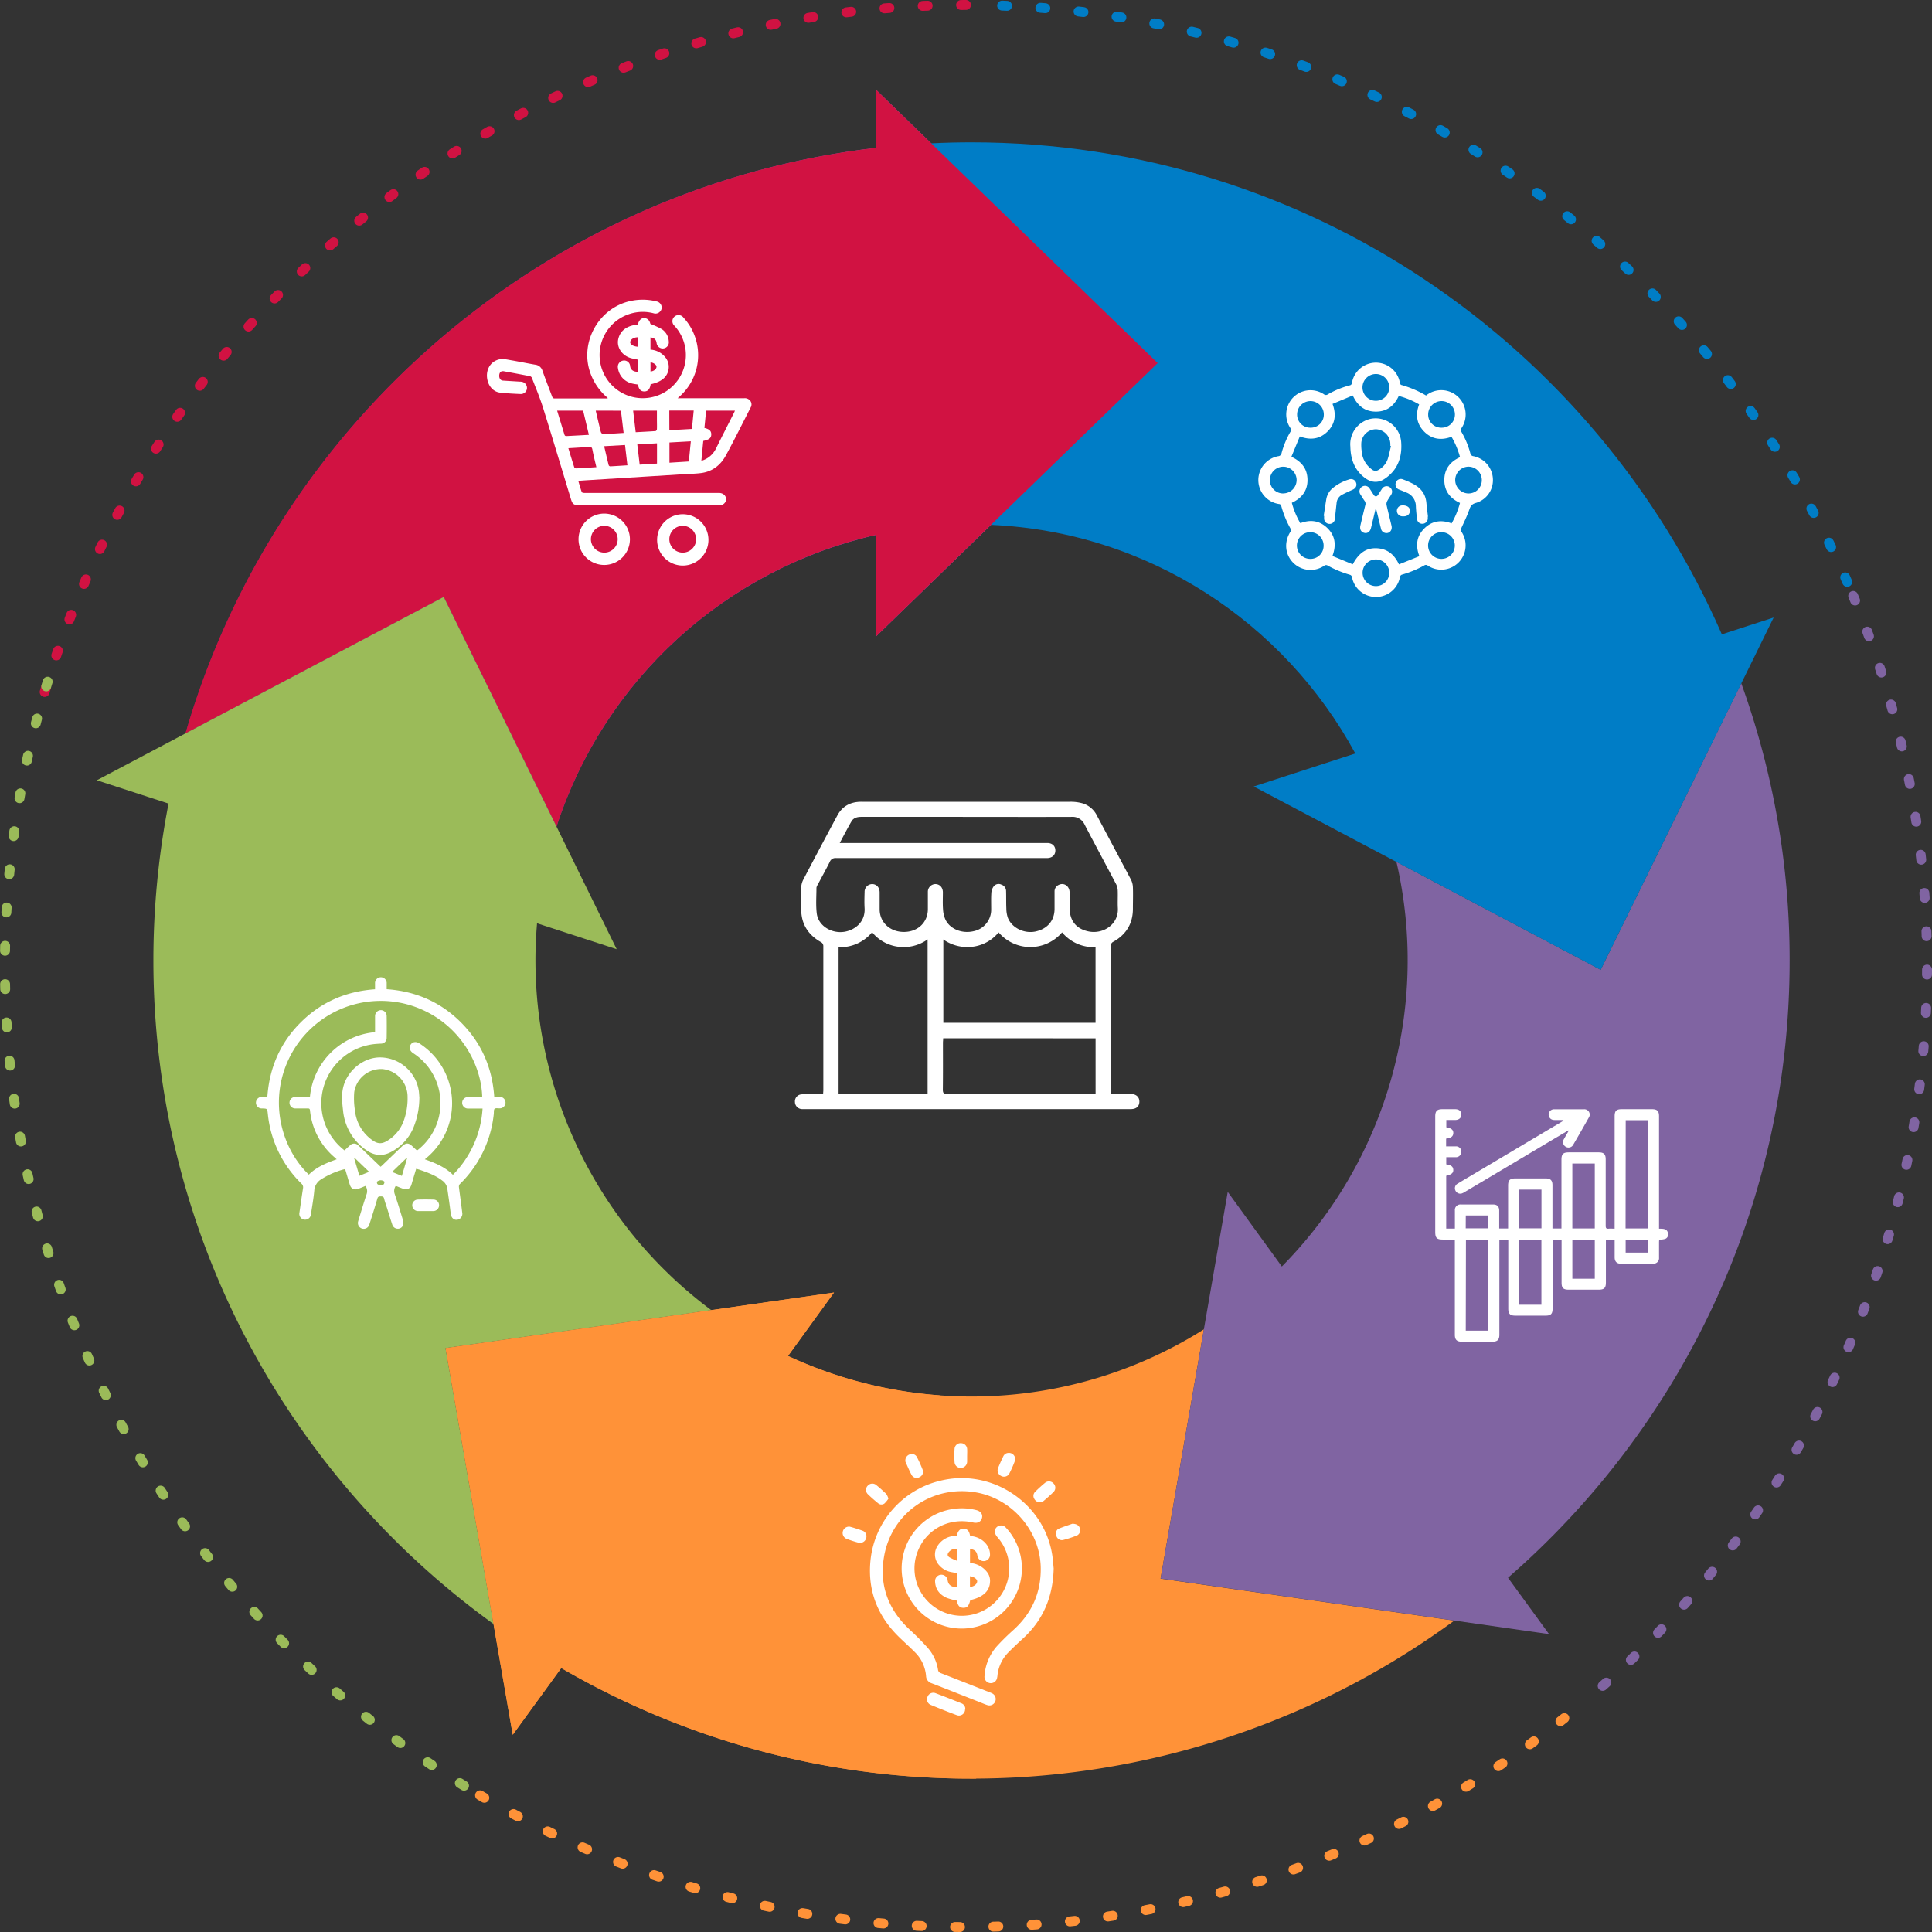 <svg xmlns="http://www.w3.org/2000/svg" xmlns:xlink="http://www.w3.org/1999/xlink" viewBox="0 0 966.41 966.41"><rect x="0" y="0" width="966.41" height="966.41" fill="#333333" stroke="none"/><defs><style>.a,.j,.k,.l,.m,.n{fill:none;}.b{clip-path:url(#a);}.c{clip-path:url(#b);}.d{fill:url(#c);}.e{fill:#ff9238;}.f{fill:#8064a2;}.g{fill:#007dc6;}.h{fill:#d11242;}.i{fill:#9bbb59;}.j{stroke:#d11242;}.j,.k,.l,.m,.n{stroke-linecap:round;stroke-miterlimit:10;stroke-width:4.95px;stroke-dasharray:2.47 16.71;}.k{stroke:#007dc6;}.l{stroke:#8064a2;}.m{stroke:#ff9238;}.n{stroke:#9bbb59;}.o{fill:#fff;}</style><clipPath id="a" transform="translate(-216.8 -216.8)"><rect class="a" width="1400" height="1400"/></clipPath><clipPath id="b" transform="translate(-216.8 -216.8)"><path class="a" d="M655,290.77C490,310,354.64,427.87,309.58,583.67l129.21-68.28,56.39,114.88A219,219,0,0,1,655,484.37v50.77L795.88,398.42,655,261.7Z"/></clipPath><linearGradient id="c" y1="1400" x2="1" y2="1400" gradientTransform="matrix(486.31, 0, 0, -486.31, 92.78, 681061.05)" gradientUnits="userSpaceOnUse"><stop offset="0" stop-color="#821868"/><stop offset="1" stop-color="#a077ec"/></linearGradient></defs><title>Zasób 2</title><g class="b"><g class="c"><rect class="d" x="92.78" y="44.91" width="486.31" height="368.56"/></g><g class="b"><path class="e" d="M944.24,1027.45l-146.91-21L819,881.76a217.76,217.76,0,0,1-208,13.3l23-31.72L439.68,891.15l33.6,193.4,24.26-33.38a408.42,408.42,0,0,0,446.71-23.72" transform="translate(-216.8 -216.8)"/><path class="f" d="M1112,697.23a407.36,407.36,0,0,0-24.2-138.67L1017.48,701.9l-102.17-54A218,218,0,0,1,858,850.32L830.93,813l-33.6,193.4,194.32,27.81L971.12,1006C1057.41,930.89,1112,820.32,1112,697.23" transform="translate(-216.8 -216.8)"/><path class="g" d="M1078.09,534.1C1014.94,389.39,870.5,288,702.79,288q-10.15,0-20.18.5l29.93,190.84c78.72,3.48,146.73,48.87,182.2,114.36l-50.82,16.51,173.55,91.72L1104,525.69Z" transform="translate(-216.8 -216.8)"/><path class="h" d="M795.88,398.42,655,261.7v29.07C490,310,354.64,427.87,309.58,583.67l129.21-68.28,56.39,114.88A219,219,0,0,1,655,484.37v50.77Z" transform="translate(-216.8 -216.8)"/><path class="i" d="M572.57,872.13a218,218,0,0,1-87.93-174.91c0-6.26.28-12.45.8-18.57l39.83,12.94-86.5-176.21L265.23,607.1l35.88,11.66a409.7,409.7,0,0,0-7.58,78.46c0,136.46,67.14,257.51,170.11,331.91l-24-138Z" transform="translate(-216.8 -216.8)"/><path class="e" d="M680.49,995.33c1.45-26.86,6-53.66,6.3-80.56a216.54,216.54,0,0,1-75.84-19.7l23-31.72L439.68,891.15l33.6,193.4,24.26-33.38a406.73,406.73,0,0,0,205.26,55.31l2.37,0c-21.19-32.79-26.75-72.74-24.67-111.13" transform="translate(-216.8 -216.8)"/><path class="j" d="M700,219.27c-223.21,0-410.9,152.13-465,358.37" transform="translate(-216.8 -216.8)"/><path class="k" d="M1140.8,507.86c-72-164.84-233.66-281.52-423.36-288.28" transform="translate(-216.8 -216.8)"/><path class="l" d="M1018.48,1060.1C1118,972,1180.73,843.34,1180.73,700a479.48,479.48,0,0,0-33.34-176.26q-3.16-8-6.59-15.87" transform="translate(-216.8 -216.8)"/><path class="m" d="M456.93,1114.84A481,481,0,0,0,1000.84,1075" transform="translate(-216.8 -216.8)"/><path class="n" d="M240.65,557.79q-6.25,20.2-10.74,41.12A482.6,482.6,0,0,0,219.27,700c0,170.09,88.33,319.54,221.62,405q5.41,3.46,10.91,6.79" transform="translate(-216.8 -216.8)"/><path class="o" d="M930.09,414.68a12.18,12.18,0,0,1,17.82,16.19,1.62,1.62,0,0,0-.07,2,43,43,0,0,1,4.42,10.64,1.73,1.73,0,0,0,1.55,1.48,12.1,12.1,0,0,1,9.75,11.28,11.85,11.85,0,0,1-8.49,12.1c-2,.55-2.68,1.54-3.31,3.35-1.12,3.22-2.65,6.3-4.07,9.41a1.32,1.32,0,0,0,.07,1.54,12.17,12.17,0,0,1-17,16.88,1.48,1.48,0,0,0-1.29-.05,53.46,53.46,0,0,1-11.5,4.77,1.48,1.48,0,0,0-.86,1,12.21,12.21,0,0,1-24.07,0,1.49,1.49,0,0,0-.88-.93,53.51,53.51,0,0,1-11.49-4.78,1.49,1.49,0,0,0-1.29.09,12.23,12.23,0,0,1-15.69-1.35c-4.2-4.23-4.69-10.48-1.29-15.69a1.5,1.5,0,0,0,0-1.3,49,49,0,0,1-4.69-11.4,1.21,1.21,0,0,0-1.16-1A12.12,12.12,0,0,1,856.2,445a1.8,1.8,0,0,0,1.65-1.52,42.94,42.94,0,0,1,4.41-10.64,1.54,1.54,0,0,0,0-1.94A12.13,12.13,0,0,1,879,414a1.61,1.61,0,0,0,2,.07,44.58,44.58,0,0,1,10.86-4.48,1.36,1.36,0,0,0,1.2-1.24,12.17,12.17,0,0,1,24,0c.07.38.35.93.64,1a52.56,52.56,0,0,1,12.4,5.27m-46.78,4.16c2,5.31,1.4,10-2.44,13.84s-8.58,4.49-13.9,2.49l-4.21,10.18c5.13,2.38,8,6,8.06,11.52s-2.94,9.21-7.84,11.49a41,41,0,0,0,4.25,10.2c4.83-1.86,9.26-1.39,13.06,2,4.33,3.89,5.11,8.74,3,14.4l10.16,4.18c2.91-5.49,6.47-8,11.24-8.06,5.63,0,9.42,2.81,11.88,8.09L926.78,495c-2-5.34-1.39-10,2.46-13.85s8.57-4.5,13.66-2.55a41.91,41.91,0,0,0,4.2-10.22c-5-2.33-7.85-6-7.83-11.5s2.95-9.14,7.85-11.4a41.12,41.12,0,0,0-4.26-10.19c-5.16,1.91-9.82,1.28-13.66-2.59s-4.44-8.53-2.52-13.61a40.31,40.31,0,0,0-10.21-4.21c-2.32,5-6,7.86-11.51,7.83s-9.15-3-11.49-8.08l-10.17,4.24m28.43-8.27a6.7,6.7,0,1,0-6.71,6.69,6.71,6.71,0,0,0,6.71-6.69m-53.06,53a6.7,6.7,0,0,0,6.72-6.66,6.69,6.69,0,1,0-13.38,0,6.63,6.63,0,0,0,6.66,6.69m46.35,33a6.67,6.67,0,1,0,6.71,6.66,6.68,6.68,0,0,0-6.71-6.66m53-39.71a6.7,6.7,0,0,0-6.7-6.68,6.69,6.69,0,1,0,.18,13.39,6.62,6.62,0,0,0,6.52-6.7m-79.13,32.83a6.68,6.68,0,1,0-6.71,6.6,6.54,6.54,0,0,0,6.71-6.6M937.87,483a6.63,6.63,0,0,0-6.72,6.63,6.68,6.68,0,0,0,13.37.09,6.69,6.69,0,0,0-6.65-6.72m0-52.26a6.56,6.56,0,0,0,6.7-6.62,6.69,6.69,0,0,0-13.38,0,6.52,6.52,0,0,0,6.68,6.62m-65.59,0a6.51,6.51,0,0,0,6.71-6.58,6.68,6.68,0,0,0-13.36-.08,6.54,6.54,0,0,0,6.65,6.66" transform="translate(-216.8 -216.8)"/><path class="o" d="M892.23,439.76a13,13,0,0,1,10.19-13.45,12.81,12.81,0,0,1,15.25,11.43c.43,5.33-.5,10.5-4,14.8a20,20,0,0,1-4.48,3.93c-3.11,2-6.45,1.73-9.47-.48-4.79-3.51-6.95-8.38-7.38-14.15-.05-.69-.07-1.39-.1-2.08m20.34.17-.31-.08c0-.27,0-.54,0-.81a7.53,7.53,0,0,0-7-7.51,7.4,7.4,0,0,0-7.51,6.58,21.84,21.84,0,0,0,.16,4.26,12.25,12.25,0,0,0,5.16,9.28,2.72,2.72,0,0,0,3.32.17,9.91,9.91,0,0,0,4.47-5.13c.74-2.2,1.16-4.51,1.72-6.78" transform="translate(-216.8 -216.8)"/><path class="o" d="M905,470.91c-.86,3.55-1.62,6.77-2.41,10-.46,1.85-1.76,2.8-3.29,2.45-1.69-.39-2.46-1.83-2-3.78.8-3.37,1.6-6.74,2.44-10.09a2.34,2.34,0,0,0-.35-2.14c-.72-1-1.35-2.06-2-3.11a2.74,2.74,0,1,1,4.6-2.94c.66,1,1.28,2,1.92,3s1.51,1.12,2.26,0c.64-1,1.26-2,1.92-3a2.73,2.73,0,1,1,4.6,2.94c-.65,1.09-1.42,2.11-2,3.24a3.05,3.05,0,0,0-.32,1.89c.78,3.49,1.68,7,2.49,10.44.54,2.32-1.24,4.16-3.38,3.51a2.69,2.69,0,0,1-1.9-2.12q-1.12-4.6-2.26-9.19c-.06-.25-.16-.48-.33-1" transform="translate(-216.8 -216.8)"/><path class="o" d="M878.94,474.81c.43-2.81.85-5.63,1.31-8.44a9.27,9.27,0,0,1,3.61-5.74,23,23,0,0,1,7.75-4,2.66,2.66,0,0,1,3.54,1.68c.51,1.47-.23,2.8-1.82,3.49s-3.43,1.55-5.1,2.42a5.14,5.14,0,0,0-2.85,4.22q-.39,3.5-.76,7c0,.42,0,.85-.13,1.26a2.67,2.67,0,0,1-2.76,2.15,2.71,2.71,0,0,1-2.57-2.38,14.28,14.28,0,0,1,0-1.62l-.2,0" transform="translate(-216.8 -216.8)"/><path class="o" d="M931,475.26c0,.35,0,.7,0,1a2.72,2.72,0,0,1-2.55,2.53,2.6,2.6,0,0,1-2.8-2.22c-.28-2.17-.52-4.36-.61-6.55a7.34,7.34,0,0,0-4.88-6.9q-1.64-.71-3.31-1.36a2.72,2.72,0,0,1-1.87-3.46,2.64,2.64,0,0,1,3.62-1.69,41.58,41.58,0,0,1,5.16,2.28c3.69,2,6.08,4.9,6.51,9.21.24,2.38.54,4.74.82,7.11H931" transform="translate(-216.8 -216.8)"/><path class="o" d="M918.49,469.59c2.59,0,4,1.48,3.47,3.43-.37,1.48-1.66,2.2-3.65,2.05a2.76,2.76,0,0,1-2.76-2.58,2.71,2.71,0,0,1,2.08-2.81,4.57,4.57,0,0,1,.85-.09" transform="translate(-216.8 -216.8)"/><path class="o" d="M1024.57,836.89h-4.48v1.4q0,10,0,20.07c0,2.64-.89,3.54-3.49,3.54h-15.25c-2.55,0-3.43-.89-3.43-3.47q0-10,0-20.07v-1.43h-4.44c0,.37-.06.77-.06,1.17q0,16.63,0,33.26c0,2.68-.87,3.55-3.57,3.55h-15c-2.69,0-3.6-.89-3.6-3.55q0-16.46,0-32.92V836.9h-4.45v1.26q0,23.17,0,46.34c0,2.43-1,3.43-3.39,3.43H948c-2.48,0-3.47-1-3.47-3.47q0-23.11,0-46.22v-1.4h-6c-3,0-3.81-.8-3.81-3.8q0-28.9,0-57.8c0-2.67.92-3.61,3.56-3.61,2.14,0,4.28,0,6.42,0,1.9,0,3.06,1,3.09,2.64s-1.13,2.74-3.08,2.77c-1.45,0-2.9,0-4.45,0v3.65c2.54.45,3.55,1.29,3.5,2.92s-1.15,2.48-3.6,2.74v3.87c1.66,0,3.25,0,4.84,0a2.67,2.67,0,0,1,2.75,3.17,2.72,2.72,0,0,1-2.89,2.25c-1.52,0-3,0-4.63,0v3.58c2.48.39,3.44,1.14,3.52,2.71s-.87,2.4-3.54,3v26.42h4.34V830.1c0-2.6,0-5.2,0-7.8a2.73,2.73,0,0,1,3-3q8.09,0,16.17,0c2,0,3,1.07,3,3.08,0,2.94,0,5.88,0,8.92h4.45v-1.28q0-10.09,0-20.19c0-2.67.92-3.57,3.59-3.57h15.26c2.36,0,3.34,1,3.34,3.34q0,10.09,0,20.18v1.54h4.5v-1.47q0-16.46,0-32.92c0-2.85.84-3.69,3.68-3.7h15c2.51,0,3.45.94,3.45,3.47,0,11.09,0,22.17,0,33.26,0,1.18.32,1.56,1.47,1.44,1-.1,2,0,3,0V775.22c0-2.77.84-3.6,3.64-3.6h14.91c2.75,0,3.66.89,3.66,3.62q0,27.3,0,54.6v1.58c2.18,0,4.39-.09,4.52,2.82a2.25,2.25,0,0,1-1.56,2.32,17.08,17.08,0,0,1-2.9.42c0,.38-.06.78-.06,1.19,0,2.56,0,5.12,0,7.68a2.79,2.79,0,0,1-3.07,3.06q-8,0-16.06,0c-2,0-3.06-1.09-3.07-3.16,0-2.9,0-5.81,0-8.85m5.46-5.61h11.24V777.14H1030Zm-79.94,51.13h11.15V836.88H950.08Zm37.84-45.5h-11.2v32.52h11.2Zm26.7-38.11h-11.23v32.48h11.23Zm0,38.12h-11.22v19.5h11.22Zm-37.92-5.69h11.25V811.84H976.69Zm-26.64,0h11.19v-6.45H950Zm91.24,5.65h-11.24v6.47h11.24Z" transform="translate(-216.8 -216.8)"/><path class="o" d="M1001.37,782.2l-8.24,4.87-43.7,26a6.34,6.34,0,0,1-1.54.75,2.66,2.66,0,0,1-3.1-1.57,2.61,2.61,0,0,1,1.13-3.37c3.1-1.89,6.23-3.72,9.34-5.57l42.92-25.51a1.62,1.62,0,0,0,.7-.73h-3.34a15.08,15.08,0,0,1-1.72-.06,2.68,2.68,0,0,1,.22-5.34c2.83,0,5.65,0,8.48,0,2.18,0,4.36,0,6.53,0a2.68,2.68,0,0,1,2.45,4.22c-2.53,4.49-5.1,9-7.69,13.41a2.68,2.68,0,0,1-3.73,1.17,2.72,2.72,0,0,1-1-3.86c.38-.71.79-1.39,1.19-2.09l1.2-2.08-.15-.19" transform="translate(-216.8 -216.8)"/><path class="o" d="M520.76,415.84a28.88,28.88,0,0,1-8.56-12.18c-5.87-15.88,4.61-33.82,21.33-36.55a28.19,28.19,0,0,1,11.69.47,3.12,3.12,0,0,1,2.32,1.87,2.89,2.89,0,0,1-.53,3.15,3.06,3.06,0,0,1-3.3.91,21.31,21.31,0,0,0-12.13.39,21.58,21.58,0,1,0,23.13,6.49c-.2-.23-.41-.45-.6-.68a3.06,3.06,0,1,1,4.59-4,27,27,0,0,1,5.54,9,27.63,27.63,0,0,1-7.49,30.4c-.24.22-.47.45-1,.9H589a3.44,3.44,0,0,1,3.17,1.38,3,3,0,0,1,.15,3.19c-4.12,8-8.11,16.12-12.41,24-2.61,4.81-6.67,8.06-12.26,8.83-2.86.39-5.77.41-8.66.59l-48.26,3c-1.5.09-3,.21-4.67.33.58,1.94,1.09,3.8,1.74,5.61.1.27.86.43,1.31.43q15.1,0,30.21,0c12.36,0,24.72,0,37.08,0,2.81,0,4.24,2.39,3.34,4.31a3.12,3.12,0,0,1-3.15,1.82c-5.49,0-11,0-16.47,0H506.56c-2.74,0-3.39-.48-4.18-3.08-4.63-15.19-9.17-30.4-13.91-45.55-1.61-5.14-3.72-10.12-5.65-15.15a1.56,1.56,0,0,0-1-.76q-6.48-1.27-13-2.44c-1.36-.25-2.15.45-2.29,1.92s.57,2.66,1.84,2.74c2.8.18,5.61.35,8.41.52.26,0,.52,0,.77.05a3.13,3.13,0,0,1,2.85,3.15,3.06,3.06,0,0,1-3.17,3c-3.45-.15-6.91-.32-10.34-.71-3.11-.35-5.54-2.95-6.27-6.28-1.07-4.87,1.35-9.34,6-10.36,1.72-.38,3.67.08,5.47.39,4.13.69,8.22,1.57,12.35,2.27a4.3,4.3,0,0,1,3.72,3.08c1.5,4.27,3.17,8.49,4.76,12.73.24.63.43,1.1,1.31,1.1,8.6,0,17.2,0,25.8,0,.16,0,.31,0,.76-.09m46.79,31.29a11.75,11.75,0,0,0,7.39-6.2C578,435,581,429.12,584,423.21c.16-.32.28-.66.43-1H570l-.84,8.66c2.52.6,3.45,1.52,3.42,3.28s-1,2.57-4,3.21l-.94,9.79m-59.16-24.93h-13c1.27,4.16,2.49,8.2,3.74,12.22a.93.93,0,0,0,.73.49c3.78-.18,7.56-.39,11.42-.61l-2.88-12.1m6.3,0c.73,3.09,1.43,6.1,2.16,9.11.62,2.6.63,2.6,3.36,2.51.3,0,.6,0,.9,0l7.53-.48-1.34-11.12ZM534.78,433c3.4-.18,6.67-.34,9.93-.57.26,0,.67-.6.69-.93.07-1.59,0-3.19,0-4.79v-4.48H533.5L534.78,433M501.1,441c1,3.3,1.94,6.43,2.95,9.54a1.3,1.3,0,0,0,1,.56c2-.07,4-.22,6.07-.35l4-.26c-.71-3-1.45-5.92-2-8.82-.23-1.15-.72-1.49-1.83-1.26a14.73,14.73,0,0,1-2.07.11l-8.09.48m50.49-9,11.3-.64.88-9.2H551.59Zm.05,6.14v10.11l9.69-.61,1-10.09-10.65.59m-21.07,11.4-1.2-10.14L519,440c.77,3.27,1.49,6.41,2.28,9.53a1,1,0,0,0,.82.54c2.79-.14,5.57-.33,8.53-.52m14.81-11-9.86.56,1.2,10.11,8.66-.54Z" transform="translate(-216.8 -216.8)"/><path class="o" d="M542.24,409.08c-.35,2.39-1.35,3.5-3.12,3.53s-2.8-1.07-3.22-3.45c-1-.17-2-.28-3-.54a9.12,9.12,0,0,1-7-7.77,3.13,3.13,0,0,1,2.5-3.66A3,3,0,0,1,532,400c.27,1.82,1.71,2.85,3.9,2.76v-6.05l-2.85-.6c-4.75-1-7.93-5.28-7-9.63.86-3.86,3.58-6,7.28-6.91a23.89,23.89,0,0,1,2.43-.37c.81-2.39,1.77-3.33,3.36-3.26s2.61,1.13,3,2.89a46.32,46.32,0,0,1,5.65,2.59,7.74,7.74,0,0,1,3.56,6.17,3.07,3.07,0,1,1-6.09.77c-.28-1.76-1.05-2.48-3.07-2.8v6.14a10.3,10.3,0,0,1,8,4.61,7.56,7.56,0,0,1,1.15,4c-.09,4.57-3.25,7.5-9.1,8.71m-6.31-23.51c-2.08,0-3.79,1.08-3.88,2.45-.07,1.14,1.67,2.18,3.88,2.29Zm6.28,17.13c1.67-.14,3-1.24,3-2.43,0-.91-1.46-2-3-2.16Z" transform="translate(-216.8 -216.8)"/><path class="o" d="M531.89,486.57a12.85,12.85,0,1,1-12.7-12.87,12.86,12.86,0,0,1,12.7,12.87M519,493.22a6.7,6.7,0,1,0-6.62-6.72,6.73,6.73,0,0,0,6.62,6.72" transform="translate(-216.8 -216.8)"/><path class="o" d="M545.5,486.5a12.84,12.84,0,0,1,25.67,0,12.84,12.84,0,1,1-25.67,0m19.51,0a6.7,6.7,0,1,0-6.59,6.72,6.68,6.68,0,0,0,6.59-6.72" transform="translate(-216.8 -216.8)"/><path class="o" d="M743.86,1001.29c-.35,14.51-5.4,26-15.45,35.19-2.43,2.23-4.84,4.47-7.15,6.82a19.1,19.1,0,0,0-5.55,11.9,6.81,6.81,0,0,1-.14.8,3.18,3.18,0,1,1-6.3-.88,24.68,24.68,0,0,1,6.17-14.85,114.61,114.61,0,0,1,8.19-8.07c9.34-8.41,14-18.85,13.75-31.41-.4-18.28-14.38-34.37-32.42-37.48-21.78-3.75-42.11,10.19-45.93,32-2.55,14.53,2.15,26.82,13,36.83a128.33,128.33,0,0,1,9,9.13A21.64,21.64,0,0,1,686,1052a2,2,0,0,0,1.4,1.72c8.11,3.14,16.2,6.34,24.29,9.53.46.18.93.35,1.37.58a3.18,3.18,0,0,1-2.3,5.91c-1.16-.36-2.27-.86-3.41-1.31-8.17-3.22-16.34-6.47-24.53-9.64a3.91,3.91,0,0,1-2.79-3.58,18.81,18.81,0,0,0-5.43-11.81c-2.78-2.83-5.79-5.44-8.6-8.24-10.39-10.38-15.2-22.94-13.8-37.55a45.7,45.7,0,0,1,35.12-40.17c25.47-6.21,51.53,11,55.78,36.92.42,2.58.57,5.2.75,6.89" transform="translate(-216.8 -216.8)"/><path class="o" d="M698,1031.43a30.07,30.07,0,0,1-5-59.74,29.5,29.5,0,0,1,12.21.5c2.16.55,3.24,2.07,2.8,3.89s-2.11,2.82-4.33,2.31c-13.33-3.07-25.92,4.76-28.92,18a23.69,23.69,0,1,0,41-10.64,6,6,0,0,1-1.27-2.17,3,3,0,0,1,1.64-3.39A3.17,3.17,0,0,1,720,981a29.52,29.52,0,0,1,6.76,11.89A30.11,30.11,0,0,1,698,1031.43" transform="translate(-216.8 -216.8)"/><path class="o" d="M695.34,985c.76-2.71,1.77-3.66,3.69-3.52,1.69.13,2.64,1.22,3,3.53.88.19,1.81.32,2.7.58,4.28,1.25,7.27,4.86,7.28,8.74a3.17,3.17,0,0,1-6.31.58c-.36-2.1-1.34-3-3.69-3.29v7a11.79,11.79,0,0,1,8.86,5,7.17,7.17,0,0,1,1.12,4.78c-.3,4.41-3.6,7.37-9.86,8.8-.67,2.9-1.54,3.88-3.45,3.85s-2.79-1.1-3.25-3.59a33.7,33.7,0,0,1-5-1.36c-3.51-1.55-5.72-4.19-5.89-8.19a3.16,3.16,0,1,1,6.31-.5c.32,2.18,2,3.41,4.57,3.22v-6.83a25.69,25.69,0,0,0-2.58-.58,10.52,10.52,0,0,1-6.16-3.38,7.85,7.85,0,0,1-.7-10.07,10.88,10.88,0,0,1,8.31-4.7l.54,0,.51-.07m.08,6.55a4.42,4.42,0,0,0-4,1.61c-.83,1-.8,1.91.32,2.63a28.26,28.26,0,0,0,3.67,1.7Zm6.56,19.09c2.09-.25,3.59-1.46,3.61-2.88,0-1.1-1.77-2.35-3.61-2.5Z" transform="translate(-216.8 -216.8)"/><path class="o" d="M699.54,1071.72a3.07,3.07,0,0,1-4,3.08c-4.44-1.64-8.83-3.4-13.2-5.21a3,3,0,0,1-1.59-4,3.07,3.07,0,0,1,4-1.85c4.34,1.64,8.66,3.35,13,5.09a2.94,2.94,0,0,1,1.9,2.87" transform="translate(-216.8 -216.8)"/><path class="o" d="M700.57,944.88c0,1,0,2,0,3a3.19,3.19,0,0,1-3,3.19,3.06,3.06,0,0,1-3.29-2.88,53.92,53.92,0,0,1,0-6.74,3,3,0,0,1,3.24-2.76,3.1,3.1,0,0,1,3.06,3c.07,1.08,0,2.16,0,3.24Z" transform="translate(-216.8 -216.8)"/><path class="o" d="M669.67,947.43a3.15,3.15,0,0,1,2.25-3.14,2.86,2.86,0,0,1,3.44,1.17,64.41,64.41,0,0,1,3.05,6.74,2.94,2.94,0,0,1-1.64,3.48,2.87,2.87,0,0,1-3.85-.88c-1.22-2.19-2.16-4.54-3.2-6.82a1.45,1.45,0,0,1-.06-.55" transform="translate(-216.8 -216.8)"/><path class="o" d="M661.21,966.43a13.77,13.77,0,0,1-2,2.44,2.49,2.49,0,0,1-3.15-.11c-1.81-1.47-3.59-3-5.25-4.64a3,3,0,0,1,.05-4.17,3.07,3.07,0,0,1,4-.51,68.38,68.38,0,0,1,5.25,4.64,8.24,8.24,0,0,1,1.08,2.35" transform="translate(-216.8 -216.8)"/><path class="o" d="M650.19,985.06a3.2,3.2,0,0,1-3.9,3.42c-2.09-.54-4.14-1.22-6.17-2a3.17,3.17,0,0,1,1.84-6c2.13.56,4.22,1.26,6.3,2a2.9,2.9,0,0,1,1.94,2.58" transform="translate(-216.8 -216.8)"/><path class="o" d="M721.41,943.56a3.08,3.08,0,0,1,3.05,4,56.18,56.18,0,0,1-2.77,6.29,3,3,0,0,1-4.1,1.24,3.09,3.09,0,0,1-1.59-3.86c.81-2,1.72-4.06,2.67-6a2.91,2.91,0,0,1,2.74-1.66" transform="translate(-216.8 -216.8)"/><path class="o" d="M753.18,979c2.17,0,3.38.87,3.79,2.29a2.93,2.93,0,0,1-1.45,3.57,55.7,55.7,0,0,1-7,2.28,2.85,2.85,0,0,1-3.29-2c-.52-1.36-.15-3.11,1.15-3.67,2.42-1,5-1.82,6.84-2.49" transform="translate(-216.8 -216.8)"/><path class="o" d="M737.27,968.27a3.25,3.25,0,0,1-3.13-1.76,2.81,2.81,0,0,1,.36-3.4,66.46,66.46,0,0,1,5.19-4.71,3.08,3.08,0,0,1,4.15.5,3,3,0,0,1,.07,4.07c-1.64,1.66-3.41,3.2-5.19,4.71a4.32,4.32,0,0,1-1.45.59" transform="translate(-216.8 -216.8)"/><path class="o" d="M404.4,711.64c0-1,0-2,0-2.92a2.92,2.92,0,1,1,5.83,0c0,.93,0,1.87,0,2.89,14.52,1,27,6.42,37.21,16.67s15.61,22.66,16.59,37.19c1,0,1.84,0,2.73,0a2.87,2.87,0,1,1,.07,5.74c-.89.05-2.08-.24-2.6.23s-.33,1.67-.43,2.55a57.07,57.07,0,0,1-17,35.12,2,2,0,0,0-.44,1.45c.52,4.26,1.16,8.51,1.65,12.78a3,3,0,0,1-2.78,3.62c-1.71.07-2.82-1.3-3-3.31-.48-4.14-1.1-8.27-1.69-12.4a6,6,0,0,0-2.53-3.92c-3.36-2.61-7.27-4-11.24-5.38-.54-.18-1.09-.31-1.79-.51l-1.87,6.21c-.21.71-.38,1.43-.64,2.11a2.83,2.83,0,0,1-3.78,1.76c-1.3-.46-2.58-1-3.92-1.53a4.53,4.53,0,0,0-.56,4c1.48,4.34,2.82,8.72,4.15,13.1a4.89,4.89,0,0,1,.11,2.39,2.71,2.71,0,0,1-2.69,1.94,2.87,2.87,0,0,1-2.76-2.07c-.95-2.87-1.83-5.77-2.74-8.66-.46-1.44-1-2.87-1.34-4.34-.24-1-.81-1.11-1.68-1.1s-1.4.06-1.69,1.08c-1.26,4.32-2.61,8.62-4,12.91a2.91,2.91,0,1,1-5.59-1.6c.08-.36.2-.71.31-1.06,1.27-4.1,2.48-8.23,3.85-12.3a4.57,4.57,0,0,0-.51-4.26c-1.18.47-2.38,1-3.59,1.43-2.08.8-3.62,0-4.28-2.11-.78-2.54-1.52-5.09-2.32-7.76-.5.13-1,.22-1.41.36a40.89,40.89,0,0,0-10.59,4.78,7.1,7.1,0,0,0-3.43,5.61c-.37,4-1.09,8-1.69,12a2.91,2.91,0,1,1-5.74-.93c.59-4.05,1.16-8.11,1.79-12.15a2.44,2.44,0,0,0-.77-2.38,56.54,56.54,0,0,1-16.84-35c-.28-2.53-.27-2.53-2.8-2.61a2.89,2.89,0,1,1,0-5.76c.81,0,1.63,0,2.57,0,1-14.48,6.39-27,16.62-37.21s22.65-15.63,37.19-16.64m53.67,53.85c-.46-17.69-12.81-39-36.44-46a51,51,0,0,0-59.2,24.79c-11.45,21.42-5.64,46,8.91,60.08,3.87-3.86,8.8-5.84,13.94-7.68-.35-.32-.6-.57-.87-.81a35.34,35.34,0,0,1-12.48-23.62c-.08-.73-.31-1-1-1-2.13,0-4.26,0-6.39,0a2.87,2.87,0,1,1,0-5.74c.57,0,1.15,0,1.72,0h5.63a35.82,35.82,0,0,1,32.58-32.42c0-2.78,0-5.4,0-8a2.93,2.93,0,0,1,2.92-3,2.89,2.89,0,0,1,2.89,2.92q.09,5.47,0,10.94a2.82,2.82,0,0,1-2.91,2.87c-.86.05-1.72.1-2.58.17a29.77,29.77,0,0,0-15.6,53.24c.92-.85,1.77-1.67,2.66-2.45a2.89,2.89,0,0,1,4.28,0c1.42,1.31,2.79,2.66,4.18,4l6.94,6.64c.31-.27.56-.48.79-.7l9.94-9.53c1.9-1.81,3.19-1.83,5.1-.08l2.35,2.17c.23-.16.4-.27.56-.39a29.75,29.75,0,0,0-2.43-48.28c-1.75-1.15-2.22-2.83-1.28-4.28s2.7-1.74,4.52-.53a37.12,37.12,0,0,1,3.27,2.4,35.58,35.58,0,0,1,.3,54.64l-1,.85c5.21,1.84,10.12,3.87,14.05,7.76a51.38,51.38,0,0,0,14.82-33.15H456.7c-1.93,0-3.85,0-5.78,0a2.87,2.87,0,1,1,.17-5.73c2.33,0,4.65,0,7,0M401.48,803l-7.28-7-.24.15,2.61,8.8,4.9-2m16.37,2,2.6-8.78-.25-.15-7.26,7,4.91,2m-8.66,2.92a2.82,2.82,0,0,0-3.83,0c-.08,1.88,1.23,1.45,2.29,1.57,1.27.14,1.33-.72,1.54-1.52" transform="translate(-216.8 -216.8)"/><path class="o" d="M429.71,822.6c-1.23,0-2.46,0-3.69,0a2.88,2.88,0,0,1-3-2.84,2.83,2.83,0,0,1,2.84-2.92q3.87-.11,7.74,0a2.82,2.82,0,0,1,2.83,2.94,2.91,2.91,0,0,1-3,2.82c-1.27,0-2.54,0-3.81,0" transform="translate(-216.8 -216.8)"/><path class="o" d="M426.58,766.09a39.93,39.93,0,0,1-3,14.85,24.37,24.37,0,0,1-11.33,12.18c-4.3,2.25-8.49,1.67-12.37-1.1a27.06,27.06,0,0,1-11.48-19.77c-.43-3.75-.85-7.5,0-11.25,1.95-8.79,10.49-15.61,19.11-15.26a19.73,19.73,0,0,1,18.8,16.82c.15,1.18.2,2.36.29,3.55m-5.92.19c0-.25,0-.49,0-.74a13.94,13.94,0,0,0-12.52-14A13.58,13.58,0,0,0,394,763.06a38.55,38.55,0,0,0,.35,9.16,20.74,20.74,0,0,0,8.61,14.85c2.56,1.91,4.76,2.09,7.48.42a19.25,19.25,0,0,0,8.25-9.9,32.66,32.66,0,0,0,2-11.31" transform="translate(-216.8 -216.8)"/><path class="o" d="M772.61,764h8.28c.58,0,1.16,0,1.74,0,2.63.15,4.18,1.66,4.1,4s-1.65,3.58-4.24,3.59q-22.84,0-45.69,0H620.39c-.81,0-1.62,0-2.43,0a3.62,3.62,0,0,1-3.52-3.58,3.51,3.51,0,0,1,3.27-3.8c2.47-.21,5-.11,7.46-.14,1.09,0,2.17,0,3.37,0,0-.78.1-1.35.1-1.91q0-36,0-71.92a2.28,2.28,0,0,0-1.37-2.28c-6.31-3.64-9.73-9.05-9.7-16.47,0-3.53-.08-7.07,0-10.59a9.55,9.55,0,0,1,1-4q8.45-16.14,17.08-32.19c2.54-4.7,6.67-6.86,12-6.85q21.37,0,42.74,0c20.56,0,41.12,0,61.68,0a21.84,21.84,0,0,1,6.47.85,12,12,0,0,1,7,6.13c5.66,10.68,11.37,21.34,17,32a9.1,9.1,0,0,1,.95,3.79c.13,3.53,0,7.06,0,10.6.05,7.48-3.33,13-9.73,16.62a2.28,2.28,0,0,0-1.35,2.3q0,36,0,71.93c0,.51,0,1,.09,1.88M636.9,638.48h73.35q15.2,0,30.4,0c2.5,0,4.06,1.51,4.05,3.77s-1.58,3.72-4.07,3.77c-1.27,0-2.55,0-3.82,0q-50.9,0-101.8,0a3,3,0,0,0-3.16,1.94c-1.92,3.83-4,7.57-6,11.35a3.86,3.86,0,0,0-.65,1.58c0,4.28-.36,8.61.16,12.84.77,6.19,7.44,10.26,14,9.13,4.9-.85,10.34-4.69,9.92-11.83-.16-2.65-.07-5.33,0-8a3.85,3.85,0,0,1,3.75-4c2.17,0,3.74,1.63,3.78,4.08,0,2.84,0,5.68,0,8.51,0,6.55,5.17,11.35,12.12,11.35s11.92-4.74,12-11.26c0-2.89,0-5.79,0-8.68a3.84,3.84,0,0,1,3.73-4c2.16,0,3.74,1.63,3.78,4.08,0,2.84-.14,5.69.07,8.51a14.42,14.42,0,0,0,1.28,5.32c2.38,4.73,8.4,7,14.06,5.65a11,11,0,0,0,8.75-11c0-2.78-.1-5.57.09-8.33A6,6,0,0,1,714,660a3.1,3.1,0,0,1,3.68-.7,3.37,3.37,0,0,1,2.37,3.13c.09,2.95,0,5.91.13,8.85a14.82,14.82,0,0,0,.75,4.58c1.93,5,8,8,13.58,6.94,6.08-1.2,9.74-5.4,9.79-11.27,0-2.89,0-5.79,0-8.68a3.55,3.55,0,0,1,2.18-3.46c2.58-1.2,5.24.62,5.35,3.71.09,2.6,0,5.21,0,7.82,0,6.45,3.35,10.62,9.65,11.83,7.23,1.39,14.92-3.57,14.48-11.73-.16-2.89.05-5.79-.06-8.68a7.88,7.88,0,0,0-.81-3.27c-5.22-9.93-10.55-19.81-15.74-29.75a6.56,6.56,0,0,0-6.49-3.91c-19.46.07-38.91,0-58.37,0q-23.45,0-46.9,0c-2,0-3.83.51-4.83,2.19-2,3.41-3.82,7-5.91,10.86m43.95,125.45v-77.2a20.62,20.62,0,0,1-14.68,3.66,20.12,20.12,0,0,1-13.08-7.25,20.64,20.64,0,0,1-16.77,7.47v73.32Zm84-35.5V690.57a20.63,20.63,0,0,1-16.74-7.38,20.85,20.85,0,0,1-31.75,0,19.91,19.91,0,0,1-13,7.18,20.9,20.9,0,0,1-14.64-3.62v41.66Zm-76.21,7.75c0,.8-.12,1.54-.12,2.27,0,7.81.05,15.63-.05,23.44,0,1.82.56,2.18,2.26,2.17q36.2-.08,72.4,0c.56,0,1.12-.07,1.74-.1V736.18Z" transform="translate(-216.8 -216.8)"/></g></g></svg>